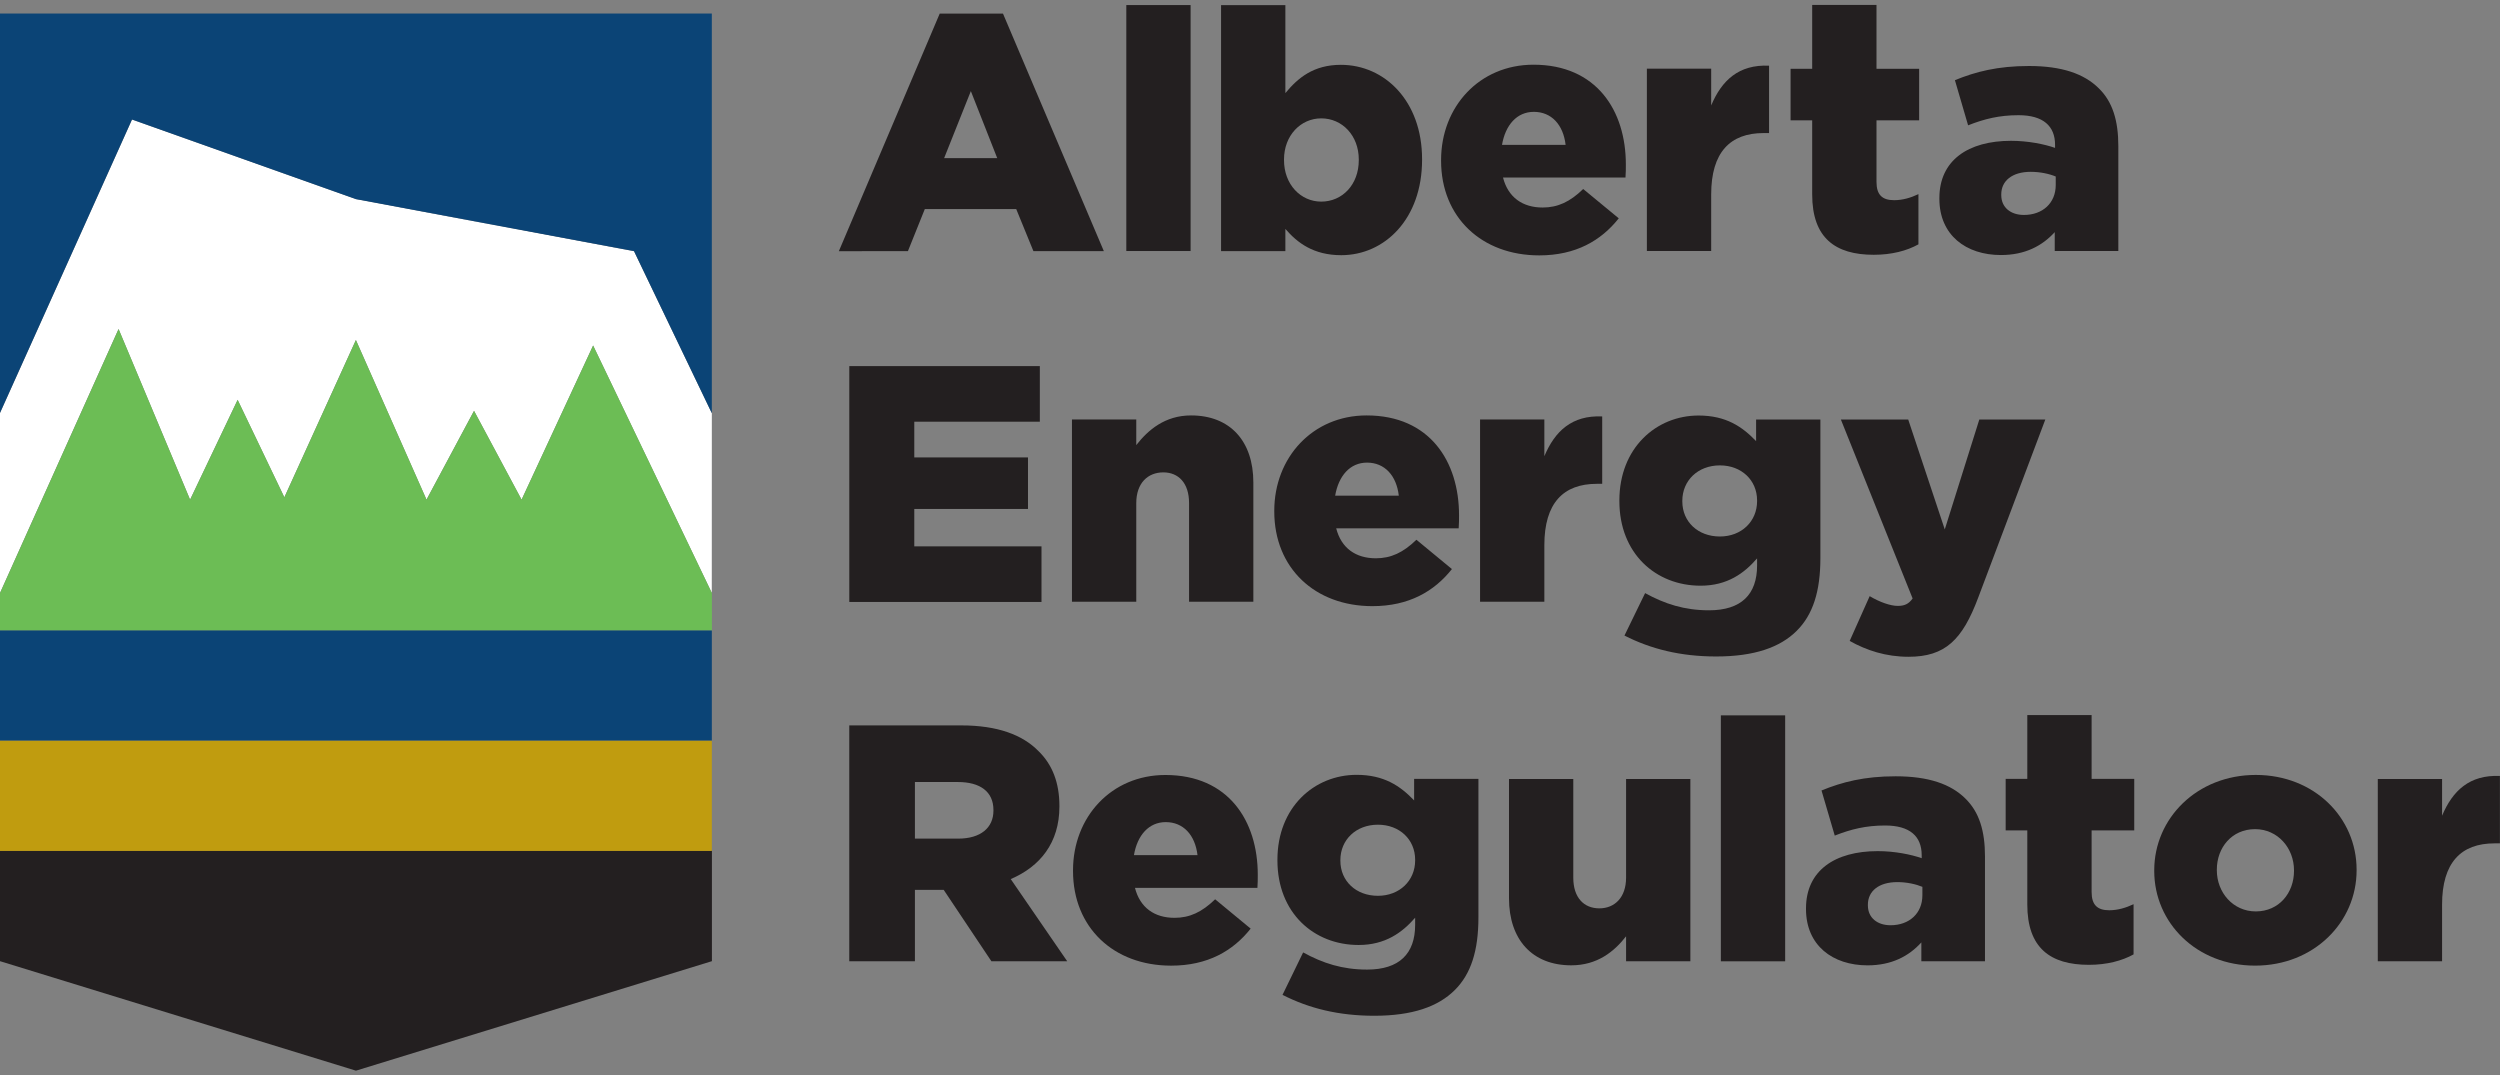 <?xml version="1.0" encoding="UTF-8"?> <svg xmlns="http://www.w3.org/2000/svg" width="200" height="86" viewBox="0 0 200 86" fill="none"><rect x="0" y="0" width="200" height="86" fill="#808080" stroke="none"/><g clip-path="url(#clip0_65_202)"><path d="M-0.01 33.056V47.457L9.483 26.319L15.205 39.973L19.008 31.986L22.745 39.785L28.47 27.201L34.118 39.973L37.92 32.866L41.724 39.973L47.447 27.64L56.943 47.437L56.947 33.056L50.722 20.094L28.47 15.927L10.56 9.561L-0.01 33.056Z" fill="white"></path><path d="M79.779 12.652L77.668 7.288L75.53 12.652H79.779ZM75.178 1.087H80.238L88.308 20.092H82.674L81.297 16.723H73.986L72.633 20.092L67.108 20.094L75.178 1.087Z" fill="#231F20"></path><path d="M47.453 27.644L41.73 39.977L37.926 32.87L34.124 39.977L28.474 27.205L22.752 39.789L19.014 31.99L15.209 39.979L9.489 26.326L-0.004 47.461V50.442H56.952L56.95 47.441L47.453 27.644Z" fill="#6CBD55"></path><path d="M56.953 68.052V76.893L28.476 85.654L-0.002 76.893V68.052H56.953Z" fill="#231F20"></path><path d="M56.946 59.253H-0.01V50.44H56.946V59.253Z" fill="#0B4476"></path><path d="M-0.01 33.056V1.085H56.946V33.056L50.722 20.092L28.468 15.929L10.56 9.561L-0.01 33.056Z" fill="#0B4476"></path><path d="M56.946 68.072H-0.01V59.261H56.946V68.072Z" fill="#C09C0F"></path><path d="M90.105 0.405H95.248V20.082H90.105V0.405Z" fill="#231F20"></path><path d="M108.703 12.812V12.76C108.703 10.844 107.379 9.469 105.7 9.469C104.05 9.469 102.721 10.844 102.721 12.76V12.812C102.721 14.752 104.05 16.129 105.7 16.129C107.379 16.129 108.703 14.78 108.703 12.812ZM102.83 18.312V20.092H97.685V0.411H102.83V7.448C103.832 6.236 105.078 5.186 107.272 5.186C110.763 5.186 113.766 8.068 113.766 12.732V12.786C113.766 17.53 110.763 20.415 107.299 20.415C105.078 20.415 103.78 19.418 102.83 18.312Z" fill="#231F20"></path><path d="M125.249 11.589C125.062 9.972 124.112 8.948 122.707 8.948C121.352 8.948 120.432 10 120.161 11.589H125.249ZM115.287 12.858V12.804C115.287 8.543 118.347 5.176 122.677 5.176C127.739 5.176 130.068 8.868 130.068 13.153C130.068 13.476 130.068 13.852 130.039 14.203H120.241C120.648 15.793 121.813 16.602 123.409 16.602C124.627 16.602 125.601 16.145 126.656 15.121L129.5 17.466C128.091 19.246 126.062 20.431 123.139 20.431C118.536 20.431 115.287 17.384 115.287 12.858Z" fill="#231F20"></path><path d="M131.75 5.496H136.895V8.435C137.735 6.44 139.089 5.147 141.525 5.254V10.645H141.09C138.411 10.645 136.895 12.183 136.895 15.552V20.08H131.75V5.496Z" fill="#231F20"></path><path d="M144.975 15.558V9.627H143.246V5.502H144.975V0.395H150.12V5.502H153.531V9.627H150.12V14.562C150.12 15.584 150.58 16.015 151.526 16.015C152.203 16.015 152.853 15.827 153.475 15.53V19.547C152.557 20.06 151.337 20.383 149.902 20.383C146.818 20.383 144.975 19.034 144.975 15.558Z" fill="#231F20"></path><path d="M164.459 14.796V14.121C163.946 13.906 163.213 13.746 162.456 13.746C160.967 13.746 160.101 14.472 160.101 15.552V15.606C160.101 16.602 160.858 17.196 161.915 17.196C163.404 17.196 164.459 16.252 164.459 14.796ZM155.15 15.903V15.847C155.15 12.828 157.448 11.265 160.886 11.265C162.239 11.265 163.567 11.535 164.405 11.832V11.587C164.405 10.08 163.456 9.216 161.482 9.216C159.938 9.216 158.746 9.513 157.448 10.026L156.393 6.414C158.044 5.739 159.803 5.28 162.321 5.28C164.946 5.28 166.731 5.901 167.897 7.06C169.008 8.138 169.467 9.649 169.467 11.696V20.08H164.378V18.571C163.376 19.675 161.995 20.403 160.073 20.403C157.285 20.403 155.15 18.813 155.15 15.903Z" fill="#231F20"></path><path d="M76.659 67.09C78.447 67.09 79.475 66.226 79.475 64.853V64.799C79.475 63.316 78.39 62.562 76.635 62.562H73.193V67.09H76.659ZM67.942 58.032H76.903C79.801 58.032 81.802 58.786 83.074 60.083C84.185 61.159 84.753 62.614 84.753 64.474V64.528C84.753 67.413 83.209 69.327 80.858 70.325L85.377 76.901H79.312L75.494 71.187H73.193V76.901H67.942V58.032Z" fill="#231F20"></path><path d="M95.801 68.413C95.61 66.797 94.664 65.769 93.259 65.769C91.904 65.769 90.984 66.822 90.715 68.413H95.801ZM85.842 69.68V69.624C85.842 65.366 88.901 61.999 93.231 61.999C98.293 61.999 100.622 65.691 100.622 69.976C100.622 70.301 100.622 70.676 100.594 71.027H90.797C91.202 72.618 92.363 73.426 93.96 73.426C95.179 73.426 96.151 72.969 97.212 71.943L100.052 74.29C98.645 76.07 96.612 77.252 93.69 77.252C89.09 77.252 85.842 74.206 85.842 69.68Z" fill="#231F20"></path><path d="M113.212 68.834V68.78C113.212 67.162 111.966 65.976 110.233 65.976C108.474 65.976 107.23 67.188 107.23 68.806V68.86C107.23 70.479 108.474 71.664 110.233 71.664C111.966 71.664 113.212 70.451 113.212 68.834ZM102.601 79.589L104.251 76.194C105.823 77.056 107.391 77.567 109.368 77.567C111.942 77.567 113.212 76.3 113.212 73.983V73.416C112.182 74.602 110.827 75.599 108.689 75.599C105.09 75.599 102.194 73.013 102.194 68.834V68.78C102.194 64.575 105.145 61.987 108.528 61.987C110.72 61.987 112.021 62.875 113.13 64.033V62.31H118.274V73.39C118.274 76.058 117.679 77.918 116.378 79.21C115.052 80.531 112.995 81.261 109.937 81.261C107.093 81.261 104.714 80.668 102.601 79.589Z" fill="#231F20"></path><path d="M120.72 71.861V62.318H125.863V70.217C125.863 71.806 126.704 72.668 127.948 72.668C129.166 72.668 130.086 71.806 130.086 70.217V62.318H135.229V76.901H130.086V74.905C129.14 76.12 127.787 77.226 125.7 77.226C122.588 77.226 120.72 75.176 120.72 71.861Z" fill="#231F20"></path><path d="M137.668 57.229H142.813V76.905H137.668V57.229Z" fill="#231F20"></path><path d="M153.791 71.62V70.947C153.274 70.732 152.545 70.568 151.788 70.568C150.297 70.568 149.431 71.295 149.431 72.374V72.43C149.431 73.426 150.188 74.019 151.245 74.019C152.736 74.019 153.791 73.075 153.791 71.62ZM144.48 72.726V72.67C144.48 69.652 146.78 68.09 150.218 68.09C151.571 68.09 152.895 68.359 153.735 68.656V68.413C153.735 66.904 152.789 66.04 150.812 66.04C149.268 66.04 148.078 66.337 146.78 66.848L145.721 63.238C147.374 62.562 149.133 62.103 151.651 62.103C154.278 62.103 156.065 62.725 157.229 63.883C158.338 64.963 158.799 66.471 158.799 68.519V76.903H153.708V75.392C152.706 76.499 151.325 77.228 149.405 77.228C146.615 77.228 144.48 75.637 144.48 72.726Z" fill="#231F20"></path><path d="M162.184 72.362V66.433H160.453V62.308H162.184V57.207H167.329V62.308H170.739V66.433H167.329V71.365C167.329 72.39 167.79 72.821 168.734 72.821C169.412 72.821 170.063 72.63 170.685 72.336V76.352C169.765 76.863 168.547 77.186 167.112 77.186C164.028 77.186 162.184 75.839 162.184 72.362Z" fill="#231F20"></path><path d="M183.52 69.676V69.622C183.52 67.844 182.22 66.332 180.407 66.332C178.539 66.332 177.347 67.816 177.347 69.57V69.622C177.347 71.4 178.645 72.913 180.463 72.913C182.329 72.913 183.52 71.427 183.52 69.676ZM172.339 69.676V69.622C172.339 65.473 175.749 61.995 180.463 61.995C185.145 61.995 188.528 65.416 188.528 69.57V69.622C188.528 73.775 185.119 77.25 180.407 77.25C175.723 77.25 172.339 73.827 172.339 69.676Z" fill="#231F20"></path><path d="M190.223 62.32H195.366V65.258C196.205 63.262 197.558 61.969 199.994 62.077V67.469H199.561C196.882 67.469 195.366 69.006 195.366 72.374V76.903H190.223V62.32Z" fill="#231F20"></path><path d="M67.944 29.288H83.187V33.736H73.143V36.594H82.239V40.717H73.143V43.709H83.32V48.157H67.944V29.288Z" fill="#231F20"></path><path d="M85.757 33.557H90.902V35.608C91.85 34.393 93.203 33.234 95.286 33.234C98.402 33.234 100.268 35.283 100.268 38.598V48.141H95.125V40.244C95.125 38.652 94.285 37.79 93.066 37.79C91.822 37.79 90.902 38.652 90.902 40.244V48.141H85.757V33.557Z" fill="#231F20"></path><path d="M111.904 39.651C111.717 38.035 110.767 37.009 109.36 37.009C108.007 37.009 107.087 38.061 106.813 39.651H111.904ZM101.942 40.915V40.865C101.942 36.606 105.002 33.234 109.331 33.234C114.392 33.234 116.723 36.929 116.723 41.214C116.723 41.537 116.723 41.915 116.694 42.266H106.896C107.3 43.856 108.468 44.663 110.064 44.663C111.282 44.663 112.256 44.206 113.313 43.18L116.153 45.525C114.746 47.305 112.715 48.492 109.792 48.492C105.193 48.492 101.942 45.445 101.942 40.915Z" fill="#231F20"></path><path d="M118.405 33.557H123.548V36.496C124.389 34.501 125.742 33.206 128.176 33.315V38.706H127.745C125.066 38.706 123.548 40.244 123.548 43.613V48.141H118.405V33.557Z" fill="#231F20"></path><path d="M140.567 40.091V40.035C140.567 38.42 139.323 37.231 137.592 37.231C135.83 37.231 134.586 38.446 134.586 40.063V40.117C134.586 41.733 135.83 42.92 137.592 42.92C139.323 42.92 140.567 41.709 140.567 40.091ZM129.957 50.845L131.609 47.449C133.179 48.311 134.747 48.824 136.724 48.824C139.296 48.824 140.567 47.558 140.567 45.239V44.671C139.54 45.858 138.187 46.856 136.048 46.856C132.449 46.856 129.55 44.269 129.55 40.091V40.035C129.55 35.832 132.501 33.242 135.885 33.242C138.079 33.242 139.379 34.133 140.488 35.291V33.565H145.631V44.645C145.631 47.313 145.035 49.175 143.735 50.468C142.41 51.789 140.351 52.518 137.292 52.518C134.452 52.518 132.07 51.923 129.957 50.845Z" fill="#231F20"></path><path d="M147.974 51.276L149.574 47.692C150.383 48.177 151.249 48.472 151.818 48.472C152.336 48.472 152.684 48.339 153.01 47.878L147.271 33.565H152.658L155.582 42.354L158.344 33.565H163.624L158.261 47.798C156.991 51.196 155.61 52.542 152.684 52.542C150.87 52.542 149.328 52.031 147.974 51.276Z" fill="#231F20"></path></g><defs><clipPath id="clip0_65_202"><rect width="200" height="86" fill="white"></rect></clipPath></defs></svg> 